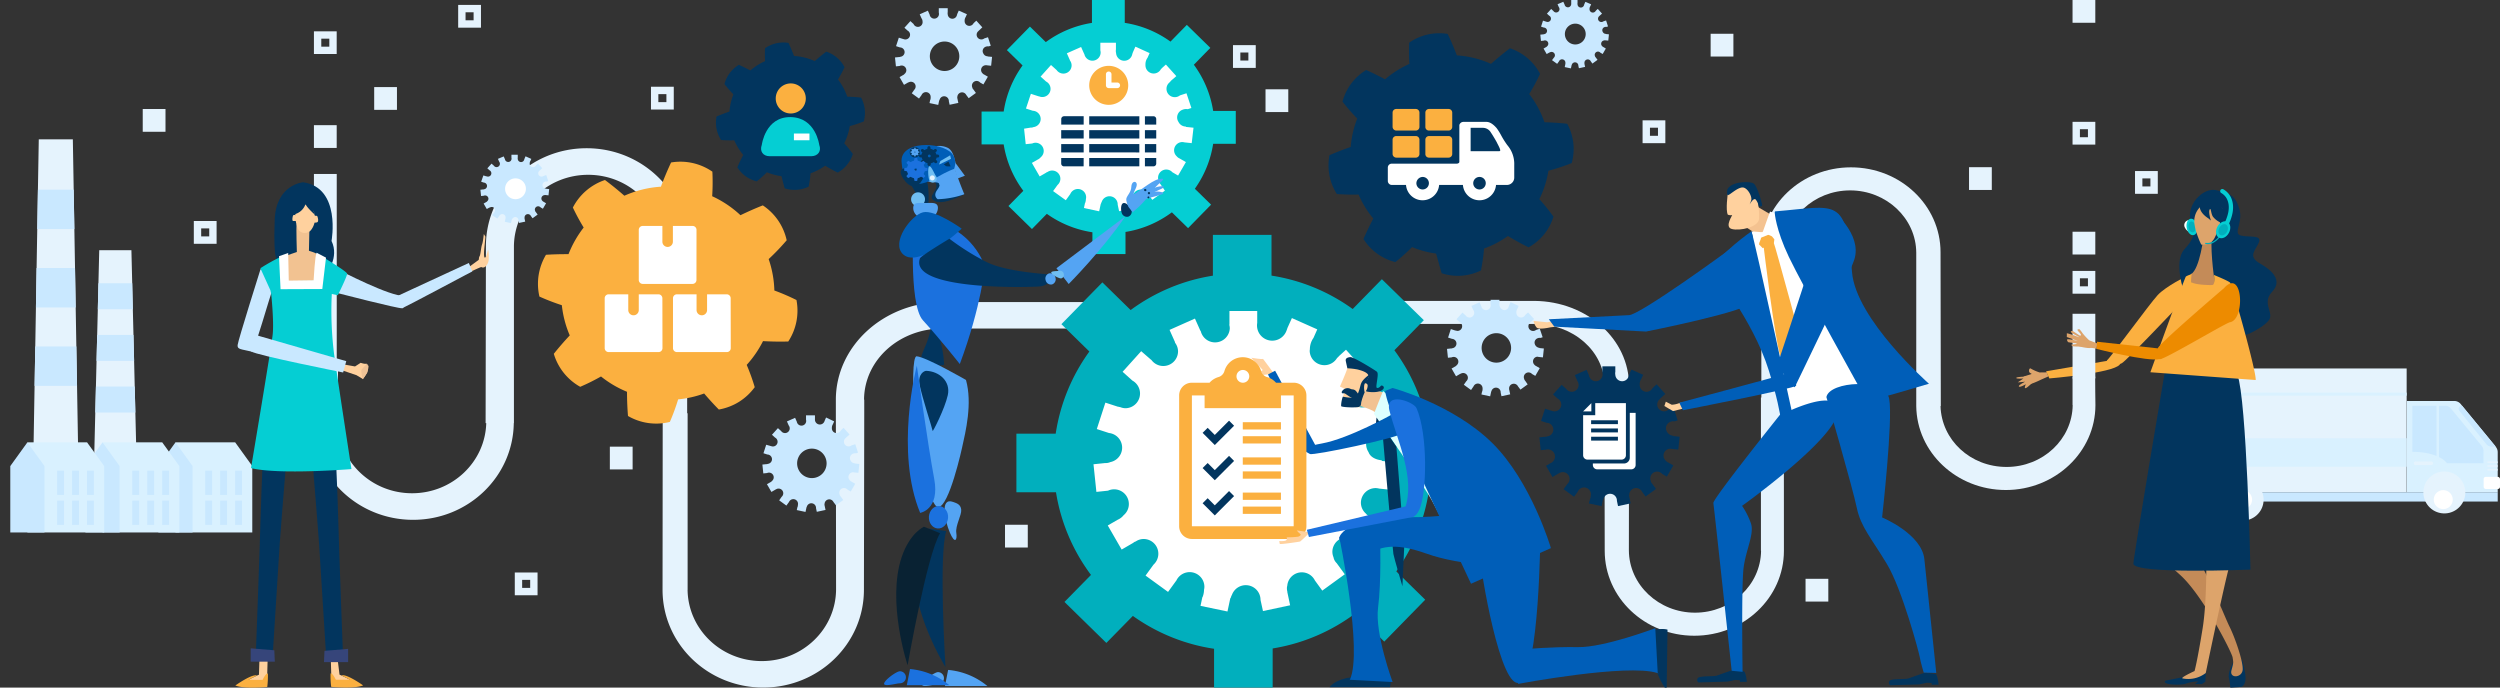 <svg xmlns="http://www.w3.org/2000/svg" viewBox="0 0 1018 280"><rect x="0" y="0" width="1018" height="280" fill="#333333" stroke="none"/><defs><style>.cls-1{fill:#dda46b;}.cls-1,.cls-16,.cls-17,.cls-18,.cls-19,.cls-20,.cls-21,.cls-22,.cls-23,.cls-25,.cls-26,.cls-27,.cls-30,.cls-31{fill-rule:evenodd;}.cls-2,.cls-31{fill:#fbb040;}.cls-3{fill:#e5f3fd;}.cls-4{fill:#d9f1ff;}.cls-22,.cls-5{fill:#c9e8ff;}.cls-26,.cls-6{fill:#fff;}.cls-7{fill:#01afbd;}.cls-18,.cls-8{fill:#02355e;}.cls-25,.cls-9{fill:#05ced3;}.cls-10{fill:#70bef2;}.cls-11{fill:#54a4f3;}.cls-12,.cls-20{fill:#005eb8;}.cls-13,.cls-21{fill:#1b71de;}.cls-14{fill:#092233;}.cls-15{fill:#128d9e;stroke:#e5f3fd;}.cls-16{fill:#f2c291;}.cls-17,.cls-29{fill:#ffd19e;}.cls-19{fill:#deffff;}.cls-23{fill:#efc295;}.cls-24{fill:#36457a;}.cls-27{fill:#c48b58;}.cls-28{fill:#ed8b00;}.cls-30{fill:#f4c290;}</style></defs><g id="design"><path class="cls-1" d="M830.53,151.66a17.47,17.47,0,0,1-3.5-1.53c-.73-.6-1.17,1.22-.44,1.68l.73.46L824,153.33s1.9,2.89,2.63,3,4.67-1.82,4.67-1.82l2.77-1.22-.58-1.67Z"/><path class="cls-1" d="M824.87,153.34s-3.81.06-3.85.55,2.91.24,2.91.24l-2.31,1.56s2.5-.17,2.94-.26-2.73,1.27-2.48,1.91,2.85-.88,2.85-.88-.86,1.67-.13,1.61,3.76-3.18,3.76-3.18Z"/><path class="cls-2" d="M890.71,112.25s-8.78,4.33-12.09,7.9-19.32,25.57-20.52,26.43,4.1,2.15,5.86,1.35,24.49-24.86,24.49-24.86Z"/><path class="cls-2" d="M858.11,146.92l-24.93,4.27,1.31,2.91s25.86-2.14,28.65-5.63S858.11,146.92,858.11,146.92Z"/><path class="cls-3" d="M450,123H383.58v0c-23.91.24-43.22,18-43.22,39.79,0,0,0,2,0,5.3h0l.09,71.86c-.07,16.16-13.58,29.24-30.24,29.24s-30-13-30.23-29H280V168.29h-.19c0-14.8.06-68.08.06-68.13,0-22-18.35-39.8-41-39.8s-41,17.82-41,39.8c0,.09,0,.18,0,.27l-.13,71.86H198c-.44,15.84-13.79,28.56-30.21,28.56-16.58,0-30-13-30.23-29h.07V147.11l-10.36-1.8s-.06,26.51-.06,26.56c0,22,18.35,39.8,41,39.8,22.48,0,40.73-17.6,41-39.38h.06l0-17.46,0-13.4h0l0-41c.06-16.17,13.57-29.25,30.23-29.25s30,13,30.23,29h-.07v71.86h.19c0,14.8-.06,68.09-.06,68.13,0,22,18.35,39.8,41,39.8s41-17.82,41-39.8a2.26,2.26,0,0,0,0-.26l.13-71.86h0v-5.17l-.08-.31c.2-16.07,14.37-28.8,32.06-28.8h.06v0H450Z"/><path class="cls-3" d="M853.15,153.34l-9.21.34v11.25H844c-.17,13.95-12.16,25.21-26.92,25.21s-26.51-11-26.9-24.8h.12l-.11-62.41c0-.08,0-.15,0-.23,0-19.09-16.34-34.56-36.49-34.56s-36.48,15.47-36.48,34.56c0,0,0,46.31,0,59.17h-.17v62.41h.06c-.16,13.94-12.15,25.2-26.91,25.2s-26.86-11.36-26.92-25.39l.08-62.41h0v-4.6c0-19-17.19-34.35-38.48-34.55v0H561.48v9.38h63.33v0h.06c15.74,0,28.36,11.05,28.53,25l-.07.27,0,4.49h0l.11,62.41v.23c0,19.08,16.33,34.56,36.48,34.56s36.49-15.48,36.49-34.56c0,0,0-46.32-.06-59.17h.17V102.74h-.06c.17-13.95,12.16-25.21,26.92-25.21s26.86,11.36,26.92,25.4l0,35.61h0l0,11.65,0,15.15h0c.21,18.92,16.46,34.19,36.48,34.19s36.48-15.47,36.48-34.56C853.21,164.93,853.15,153.34,853.15,153.34Z"/><rect class="cls-3" x="843.94" y="127.77" width="9.27" height="26.33"/><path class="cls-3" d="M850.21,113.32v3.27h-3.27v-3.27h3.27m3-3h-9.27v9.27h9.27v-9.27Z"/><rect class="cls-3" x="843.94" y="94.36" width="9.27" height="9.27"/><rect class="cls-3" x="696.57" y="13.75" width="9.27" height="9.27"/><rect class="cls-3" x="515.32" y="36.36" width="9.27" height="9.27"/><rect class="cls-3" x="409.24" y="213.68" width="9.27" height="9.27"/><rect class="cls-3" x="248.33" y="181.88" width="9.27" height="9.27"/><path class="cls-3" d="M850.21,52.61v3.27h-3.27V52.61h3.27m3-3h-9.27v9.27h9.27V49.61Z"/><rect class="cls-3" x="843.94" width="9.27" height="9.27"/><path class="cls-3" d="M875.65,72.65v3.27h-3.27V72.65h3.27m3-3h-9.27v9.27h9.27V69.65Z"/><rect class="cls-3" x="801.79" y="68.08" width="9.27" height="9.27"/><rect class="cls-3" x="735.22" y="235.69" width="9.27" height="9.27"/><rect class="cls-3" x="127.83" y="50.97" width="9.27" height="9.27"/><rect class="cls-3" x="127.83" y="70.84" width="9.29" height="89.9"/><path class="cls-3" d="M134.1,15.75V19h-3.27V15.75h3.27m3-3h-9.27V22h9.27V12.75Z"/><rect class="cls-3" x="152.37" y="35.46" width="9.27" height="9.27"/><path class="cls-3" d="M192.85,5V8.27h-3.28V5h3.28m3-3h-9.28v9.27h9.28V2Z"/><path class="cls-3" d="M215.89,236.12v3.27h-3.27v-3.27h3.27m3-3h-9.27v9.27h9.27v-9.27Z"/><path class="cls-3" d="M675.13,52V55.3h-3.27V52h3.27m3-3h-9.27V58.3h9.27V49Z"/><path class="cls-3" d="M271.36,38.33V41.6h-3.28V38.33h3.28m3-3h-9.28V44.6h9.28V35.33Z"/><path class="cls-3" d="M508.34,21.38v3.27h-3.27V21.38h3.27m3-3h-9.27v9.27h9.27V18.38Z"/><rect class="cls-3" x="58.12" y="44.39" width="9.27" height="9.27"/><path class="cls-3" d="M85.2,93v3.27H81.92V93H85.2m3-3H78.92v9.27H88.2V90Z"/><rect class="cls-3" x="887.26" y="150.04" width="92.73" height="50.39"/><path class="cls-4" d="M1017.07,184.09v16.35h-37V163.28h19.31a3.41,3.41,0,0,1,2.63,1.24l.57.7,13.68,16.64,0,.06A3.38,3.38,0,0,1,1017.07,184.09Z"/><rect class="cls-4" x="887.26" y="159.87" width="92.73" height="1.24"/><rect class="cls-4" x="887.26" y="178.45" width="92.73" height="11.6"/><rect class="cls-5" x="895.23" y="200.44" width="121.84" height="3.79"/><circle class="cls-3" cx="994.93" cy="203.46" r="8.52" transform="matrix(0.16, -0.99, 0.99, 0.16, 634.73, 1152.95)"/><circle class="cls-6" cx="994.93" cy="203.46" r="3.87" transform="translate(568.33 1125.03) rotate(-76.72)"/><circle class="cls-3" cx="913.19" cy="203.46" r="8.52" transform="translate(566.08 1072.26) rotate(-80.78)"/><circle class="cls-6" cx="913.19" cy="203.46" r="3.87"/><rect class="cls-6" x="1011.34" y="194.17" width="6.66" height="4.95" rx="0.85"/><rect class="cls-6" x="886.25" y="196.01" width="4.18" height="3.11" rx="0.53"/><path class="cls-5" d="M1010.58,181.61,998,166.33a3,3,0,0,0-2.32-1.1H982.31V184h.35c6.36,0,11.76,1.94,13.76,4.64h14.85v-5.07A3,3,0,0,0,1010.58,181.61Z"/><rect class="cls-3" x="982.86" y="187.9" width="7.9" height="1.47" rx="0.74"/><path class="cls-5" d="M1016.24,181.86h-1.63a2.78,2.78,0,0,1-2.17-1l-11-13.59a1.23,1.23,0,0,1,1-2h.15Z"/><rect class="cls-3" x="1012.89" y="187.9" width="4.18" height="0.59"/><rect class="cls-3" x="1012.89" y="189.46" width="4.18" height="0.59"/><rect class="cls-3" x="1012.89" y="191.03" width="4.18" height="0.59"/><rect class="cls-4" x="992.15" y="164.36" width="1.01" height="23.53"/><polygon class="cls-3" points="55.63 188.89 38.29 188.89 38.8 167.97 39.06 157.4 39.31 146.95 39.57 136.38 39.83 125.92 40.08 115.35 40.41 101.87 53.51 101.87 53.84 115.35 54.09 125.92 54.35 136.38 54.61 146.95 54.86 157.4 55.12 167.97 55.63 188.89"/><polygon class="cls-3" points="31.91 188.89 13.54 188.89 14.08 157.12 14.36 141.07 14.63 125.19 14.9 109.14 15.17 93.27 15.44 77.22 15.79 56.74 29.66 56.74 30.01 77.22 30.28 93.27 30.55 109.14 30.82 125.19 31.09 141.07 31.37 157.12 31.91 188.89"/><polygon class="cls-5" points="54.09 125.92 39.83 125.92 40.08 115.35 53.84 115.35 54.09 125.92"/><polygon class="cls-5" points="54.61 146.95 39.31 146.95 39.57 136.38 54.35 136.38 54.61 146.95"/><polygon class="cls-5" points="55.12 167.97 38.8 167.97 39.06 157.4 54.86 157.4 55.12 167.97"/><polygon class="cls-5" points="30.28 93.27 15.17 93.27 15.44 77.22 30.01 77.22 30.28 93.27"/><polygon class="cls-5" points="30.82 125.19 14.63 125.19 14.9 109.14 30.55 109.14 30.82 125.19"/><polygon class="cls-5" points="31.37 157.12 14.08 157.12 14.36 141.07 31.09 141.07 31.37 157.12"/><polygon class="cls-4" points="102.73 216.81 71.45 216.81 71.45 180.13 95.77 180.13 102.73 189.78 102.73 216.81"/><polygon class="cls-5" points="78.42 216.81 64.49 216.81 64.49 189.78 71.45 180.13 78.42 189.78 78.42 216.81"/><rect class="cls-5" x="83.56" y="191.65" width="2.81" height="9.88"/><rect class="cls-5" x="89.65" y="191.65" width="2.81" height="9.88"/><rect class="cls-5" x="95.74" y="191.65" width="2.81" height="9.88"/><rect class="cls-5" x="83.56" y="203.85" width="2.81" height="9.88"/><rect class="cls-5" x="89.65" y="203.85" width="2.81" height="9.88"/><rect class="cls-5" x="95.74" y="203.85" width="2.81" height="9.88"/><polygon class="cls-4" points="73.03 216.81 41.75 216.81 41.75 180.13 66.06 180.13 73.03 189.78 73.03 216.81"/><polygon class="cls-5" points="48.71 216.81 34.79 216.81 34.79 189.78 41.75 180.13 48.71 189.78 48.71 216.81"/><rect class="cls-5" x="53.86" y="191.65" width="2.81" height="9.88"/><rect class="cls-5" x="59.95" y="191.65" width="2.81" height="9.88"/><rect class="cls-5" x="66.04" y="191.65" width="2.81" height="9.88"/><rect class="cls-5" x="53.86" y="203.85" width="2.81" height="9.88"/><rect class="cls-5" x="59.95" y="203.85" width="2.81" height="9.88"/><rect class="cls-5" x="66.04" y="203.85" width="2.81" height="9.88"/><polygon class="cls-4" points="42.42 216.81 11.15 216.81 11.15 180.13 35.46 180.13 42.42 189.78 42.42 216.81"/><polygon class="cls-5" points="18.11 216.81 4.19 216.81 4.19 189.78 11.15 180.13 18.11 189.78 18.11 216.81"/><rect class="cls-5" x="23.26" y="191.65" width="2.81" height="9.88"/><rect class="cls-5" x="29.35" y="191.65" width="2.81" height="9.88"/><rect class="cls-5" x="35.43" y="191.65" width="2.81" height="9.88"/><rect class="cls-5" x="23.26" y="203.85" width="2.81" height="9.88"/><rect class="cls-5" x="29.35" y="203.85" width="2.81" height="9.88"/><rect class="cls-5" x="35.43" y="203.85" width="2.81" height="9.88"/><path class="cls-7" d="M581.79,176.12a76.43,76.43,0,0,0-14-33.5l12-12.24L562.7,113.69l-11.88,12.14a76.46,76.46,0,0,0-33.06-13.6V95.64H493.89v16.61a76.48,76.48,0,0,0-33.49,14l-11.51-11.27L432.2,132l11.39,11.14a76.35,76.35,0,0,0-13.71,33.45h-16v23.86H430a76.35,76.35,0,0,0,14.25,33.66l-10.8,11,17.06,16.69,10.79-11a76.44,76.44,0,0,0,33.07,13.38V280h23.86V264.05a76.53,76.53,0,0,0,33.67-14.3l11.77,11.51,16.68-17.06-11.78-11.53A76.58,76.58,0,0,0,581.83,200h16.41V176.12Z"/><path class="cls-6" d="M560.11,198.75a5.92,5.92,0,0,1,1.47.2l5.43.57,1.19-11.25-5.55-.58a2.26,2.26,0,0,0,0-.26c-2.3-.2-4.68-1.27-5.38-3.33a5.94,5.94,0,0,1,3.12-8.93,6.49,6.49,0,0,1,3.5-.34l2.65-.86L563,163.21l-4.75,1.54a5.95,5.95,0,0,1-7.41-9.3,5.07,5.07,0,0,1,.83-.84l-.09-.12,4.08-3.67-7.57-8.41-2.65,2.39c-.32.34-.64.68-1,1A6,6,0,0,1,533.31,143a4.77,4.77,0,0,1,.07-.76,8.11,8.11,0,0,1,1.29-4.39.86.86,0,0,1,.13-.14l1.59-3.59-10.33-4.6-1.8,4c-.13.42-.28.84-.44,1.24a6.19,6.19,0,0,1-11.88-3.25v-4.87H500.63v5.57h-.08a5.86,5.86,0,0,1,.22,1.51,6,6,0,0,1-11.85,1l-.11,0-2.23-5-10.34,4.61,2.27,5.08-.1.06a5.89,5.89,0,0,1,1.29,3.67,6,6,0,0,1-10.87,3.4l-.06,0L464.69,143l-7.57,8.4,4,3.58a6,6,0,0,1-2.74,11.25,5.76,5.76,0,0,1-2.2-.44,4.78,4.78,0,0,1-.85-.2.14.14,0,0,0,0,.06l-5.22-1.7-3.49,10.76,4.95,1.61a6,6,0,0,1,.54,11.85,4.49,4.49,0,0,1-2.06.38l-4.78.5,1.18,11.25,4.74-.5a5.88,5.88,0,0,1,2.48-.55,6,6,0,0,1,6,6,5.9,5.9,0,0,1-2.14,4.55,6.16,6.16,0,0,1-2.35,1.81l-4.1,2.36,5.66,9.81,4.64-2.69.27-.2a2.69,2.69,0,0,0,.27-.2,1.06,1.06,0,0,1,.19-.06,1.94,1.94,0,0,1,.36-.15,5.83,5.83,0,0,1,3.3-1,6,6,0,0,1,3.93,10.45,0,0,0,0,1,0,0l-3.23,4.45,9.16,6.65,3.27-4.5.05,0a6,6,0,0,1,11.48,2.32,5.66,5.66,0,0,1-.15,1.31,8.21,8.21,0,0,1-.51,2.75,1.25,1.25,0,0,1-.19.34l-.73,3.46L499.83,249l1.16-5.45h.13a5.6,5.6,0,0,1,.53-1.33,6,6,0,0,1,11.63,1.81c0,.08,0,.15,0,.23l1,4.56,11.06-2.35-1.15-5.43.05,0a5.78,5.78,0,0,1-.21-1.54,4,4,0,0,1,.15-1,5.94,5.94,0,0,1,11.25-2.13l3,4.13,9.16-6.65-3.27-4.51s0,0,0,0a6.48,6.48,0,0,1-.54-.62,4.21,4.21,0,0,1-.77-1.79,5.89,5.89,0,0,1-.47-2.26,6,6,0,0,1,10.4-4l4.14,2.39,5.66-9.8-4.58-2.64a5.1,5.1,0,0,1-2-1.52,5.89,5.89,0,0,1-2-4.38A6,6,0,0,1,560.11,198.75Z"/><path class="cls-5" d="M401.37,26.53a1.78,1.78,0,0,1,.47.06l1.75.19.38-3.62L402.19,23v-.08a1.89,1.89,0,0,1-1.73-1.07,1.89,1.89,0,0,1-.32-1.05A1.91,1.91,0,0,1,401.46,19a2.13,2.13,0,0,1,1.12-.11l.86-.27-1.13-3.46-1.52.49a1.88,1.88,0,0,1-1.18.41,1.92,1.92,0,0,1-1.92-1.92,1.88,1.88,0,0,1,.71-1.47,1.72,1.72,0,0,1,.27-.27l0,0L400,11.13l-2.44-2.71-.85.77-.31.32a1.91,1.91,0,0,1-3.6-.91,2,2,0,0,1,0-.25,2.66,2.66,0,0,1,.42-1.41.08.08,0,0,1,0,0l.51-1.15-3.32-1.48-.58,1.29c0,.14-.09.27-.14.4a1.9,1.9,0,0,1-3.78-.22,1.9,1.9,0,0,1,0-.82V3.35h-3.63V5.14h0a1.85,1.85,0,0,1,.07.48,1.91,1.91,0,0,1-3.8.33h0l-.72-1.61-3.32,1.48.73,1.64h0a2,2,0,0,1,.41,1.18A1.92,1.92,0,0,1,372,9.77h0L370.71,8.6l-2.43,2.7,1.27,1.15a1.92,1.92,0,0,1-.88,3.62,1.87,1.87,0,0,1-.71-.14,1.34,1.34,0,0,1-.27-.07v0L366,15.34l-1.13,3.45,1.59.52a1.91,1.91,0,0,1,.18,3.81,1.56,1.56,0,0,1-.67.12l-1.53.16.38,3.62,1.52-.16a1.8,1.8,0,0,1,.8-.18,1.92,1.92,0,0,1,1.92,1.92,1.89,1.89,0,0,1-.69,1.46,1.94,1.94,0,0,1-.76.58l-1.31.76,1.81,3.15,1.5-.86.09-.07.08-.06.06,0,.12,0a1.91,1.91,0,0,1,2.32,3h0l-1,1.43,2.94,2.14,1.05-1.44h0a1.92,1.92,0,0,1,3.69.75,2,2,0,0,1,0,.42,2.64,2.64,0,0,1-.17.88.29.29,0,0,1-.06.11l-.23,1.12,3.55.75.37-1.75h.05a1.49,1.49,0,0,1,.17-.43,1.89,1.89,0,0,1,1.81-1.34,1.92,1.92,0,0,1,1.92,1.92v.08l.31,1.46,3.55-.75-.37-1.75h0a2.07,2.07,0,0,1-.07-.49,1.07,1.07,0,0,1,.05-.32,1.91,1.91,0,0,1,3.61-.69l1,1.33,2.94-2.14-1.05-1.45h0l-.18-.2a1.38,1.38,0,0,1-.24-.58,1.8,1.8,0,0,1-.15-.73,1.91,1.91,0,0,1,3.34-1.28l1.33.77,1.82-3.15-1.47-.85a1.59,1.59,0,0,1-.66-.48,1.91,1.91,0,0,1,1.29-3.33Zm-16.74,2.38a6,6,0,1,1,6-6A6,6,0,0,1,384.63,28.91Z"/><path class="cls-5" d="M347.33,192.3a1.84,1.84,0,0,1,.47.06l1.74.18.38-3.61-1.78-.19v-.08a1.92,1.92,0,0,1-1.73-1.07,1.89,1.89,0,0,1-.32-1.05,1.91,1.91,0,0,1,1.32-1.82,2.07,2.07,0,0,1,1.13-.11l.85-.28-1.12-3.45-1.53.49a1.91,1.91,0,0,1-3.09-1.51,1.9,1.9,0,0,1,.71-1.48,1.38,1.38,0,0,1,.27-.27l0,0,1.31-1.18-2.43-2.7-.86.77c-.1.11-.2.22-.31.32a1.91,1.91,0,0,1-3.6-.91,2,2,0,0,1,0-.25,2.63,2.63,0,0,1,.42-1.41l0,0,.51-1.16L336.38,170l-.57,1.3c-.05.14-.09.27-.15.4a2,2,0,0,1-3.81-1v-1.57h-3.64v1.79h0a2,2,0,0,1,.07.49,1.92,1.92,0,0,1-3.81.33h0l-.71-1.61-3.32,1.48.72,1.63,0,0a1.89,1.89,0,0,1,.42,1.18,1.92,1.92,0,0,1-3.5,1.1h0l-1.31-1.18-2.43,2.7,1.27,1.15a1.92,1.92,0,0,1-.88,3.62,1.88,1.88,0,0,1-.71-.15,1.31,1.31,0,0,1-.27-.06v0L312,181.1l-1.12,3.46,1.59.52a1.91,1.91,0,0,1,.17,3.81,1.54,1.54,0,0,1-.66.12l-1.54.16.38,3.61,1.53-.16a1.9,1.9,0,0,1,.79-.17,1.92,1.92,0,0,1,1.92,1.92,1.89,1.89,0,0,1-.69,1.46,2,2,0,0,1-.75.58l-1.32.76,1.82,3.15,1.49-.86.09-.07.08-.06.06,0,.12-.05a1.85,1.85,0,0,1,1.06-.33,1.91,1.91,0,0,1,1.26,3.36h0l-1,1.43,2.94,2.14,1.05-1.45h0a1.92,1.92,0,0,1,3.69.75,2,2,0,0,1-.05.42,2.68,2.68,0,0,1-.16.88.3.3,0,0,1-.07.11l-.23,1.11,3.55.76.38-1.75h0a1.94,1.94,0,0,1,.17-.42,1.91,1.91,0,0,1,3.74.58s0,0,0,.07l.31,1.47,3.56-.76-.37-1.74h0a2.07,2.07,0,0,1-.07-.49,2.69,2.69,0,0,1,.05-.32,1.91,1.91,0,0,1,3.62-.69l1,1.33,3-2.14-1.06-1.45h0a1.12,1.12,0,0,1-.17-.2,1.21,1.21,0,0,1-.25-.57,2,2,0,0,1-.15-.73,1.92,1.92,0,0,1,1.92-1.92,1.9,1.9,0,0,1,1.42.64l1.33.77,1.82-3.15-1.47-.85a1.66,1.66,0,0,1-.66-.49,1.9,1.9,0,0,1-.63-1.4A1.92,1.92,0,0,1,347.33,192.3Zm-16.74,2.38a6,6,0,1,1,6-6A6,6,0,0,1,330.59,194.68Z"/><path class="cls-5" d="M221.78,79.42a1.26,1.26,0,0,1,.33,0l1.24.13.27-2.56-1.27-.13v-.06a1.44,1.44,0,0,1-.51-2.79,1.44,1.44,0,0,1,.8-.08l.6-.2-.8-2.45-1.08.35a1.33,1.33,0,0,1-.83.29,1.35,1.35,0,0,1-.86-2.4,1.14,1.14,0,0,1,.19-.19l0,0,.93-.84-1.72-1.91-.61.54a2.39,2.39,0,0,1-.22.23,1.35,1.35,0,0,1-1.18.71,1.36,1.36,0,0,1-1.37-1.36,1,1,0,0,1,0-.17,1.77,1.77,0,0,1,.3-1l0,0,.37-.82L214,63.65l-.4.92c0,.1-.07.19-.11.28A1.34,1.34,0,0,1,212.19,66a1.36,1.36,0,0,1-1.36-1.28,1.42,1.42,0,0,1,0-.58V63h-2.57v1.26h0a1.27,1.27,0,0,1,.05.34,1.36,1.36,0,0,1-2.7.23h0l-.5-1.14-2.36,1,.52,1.16h0a1.36,1.36,0,0,1-1.07,2.2,1.33,1.33,0,0,1-1.11-.59h0l-.93-.83-1.72,1.91.9.81a1.36,1.36,0,0,1-.62,2.57,1.18,1.18,0,0,1-.5-.11l-.2,0h0l-1.19-.38L195.93,74l1.12.36a1.36,1.36,0,0,1,.12,2.7.92.92,0,0,1-.46.08l-1.09.12.27,2.56,1.08-.11a1.32,1.32,0,0,1,.56-.13,1.36,1.36,0,0,1,1.36,1.36,1.35,1.35,0,0,1-.49,1,1.38,1.38,0,0,1-.53.41l-.94.54,1.29,2.23,1.06-.61.06,0,.06,0,0,0,.09,0a1.28,1.28,0,0,1,.75-.23,1.36,1.36,0,0,1,1.36,1.36,1.33,1.33,0,0,1-.47,1h0l-.74,1L202.52,89l.75-1h0a1.36,1.36,0,0,1,2.58.82,1.76,1.76,0,0,1-.12.63.3.3,0,0,1,0,.08l-.17.78,2.52.54.27-1.24h0a1.79,1.79,0,0,1,1.4-1.25,1.36,1.36,0,0,1,1.37,1.36s0,0,0,.06l.22,1,2.52-.53-.26-1.24h0a1.48,1.48,0,0,1,0-.35,1.43,1.43,0,0,1,0-.23,1.36,1.36,0,0,1,1.35-1.24,1.37,1.37,0,0,1,1.22.75l.68.94,2.08-1.51-.74-1h0l-.12-.14a1,1,0,0,1-.17-.41,1.27,1.27,0,0,1-.11-.52A1.36,1.36,0,0,1,219.13,84a1.38,1.38,0,0,1,1,.45l.94.55,1.29-2.23-1-.6a1.26,1.26,0,0,1-.47-.35,1.36,1.36,0,0,1,.92-2.36Z"/><path class="cls-6" d="M209.92,72.63a4.24,4.24,0,1,1-4.25,4.24A4.24,4.24,0,0,1,209.92,72.63Z"/><path class="cls-5" d="M653.32,16.42a1.14,1.14,0,0,1,.33,0l1.24.12.27-2.56-1.26-.13v-.06a1.35,1.35,0,0,1-1.23-.76,1.34,1.34,0,0,1,.71-2,1.55,1.55,0,0,1,.8-.08l.6-.19L654,8.33l-1.09.35a1.33,1.33,0,0,1-.83.29,1.36,1.36,0,0,1-1.36-1.36,1.34,1.34,0,0,1,.51-1.05,1.14,1.14,0,0,1,.19-.19l0,0,.93-.83-1.73-1.92-.6.55-.22.22a1.35,1.35,0,0,1-2.55-.64c0-.06,0-.12,0-.18a1.88,1.88,0,0,1,.3-1l0,0,.36-.82-2.35-1-.41.92-.1.28a1.35,1.35,0,0,1-2.68-.16,1.42,1.42,0,0,1,0-.58V0h-2.57V1.27h0a1.27,1.27,0,0,1,0,.34,1.36,1.36,0,0,1-2.7.24s0,0,0,0L636.58.72l-2.35,1,.51,1.16h0a1.36,1.36,0,0,1-1.07,2.2,1.33,1.33,0,0,1-1.11-.59l0,0-.92-.84-1.73,1.91.9.82a1.33,1.33,0,0,1,.74,1.2,1.35,1.35,0,0,1-1.86,1.26.59.59,0,0,1-.19-.05v0l-1.19-.39-.79,2.45,1.12.37a1.35,1.35,0,0,1,.13,2.69,1.12,1.12,0,0,1-.47.09l-1.09.11.27,2.56,1.08-.11a1.31,1.31,0,0,1,.56-.12,1.36,1.36,0,0,1,.88,2.39,1.41,1.41,0,0,1-.54.41l-.93.54,1.28,2.23,1.06-.61.06,0,.06-.05h0a.2.2,0,0,1,.08,0,1.36,1.36,0,0,1,1.65,2.15h0l-.74,1L634.07,26l.74-1h0a1.36,1.36,0,0,1,2.62.53,1,1,0,0,1,0,.3,1.66,1.66,0,0,1-.11.62.22.22,0,0,1,0,.08l-.16.79,2.52.53.26-1.23h0a1.66,1.66,0,0,1,.12-.31,1.36,1.36,0,0,1,2.65.42.43.43,0,0,0,0,.05l.22,1,2.52-.54-.26-1.23h0a1.34,1.34,0,0,1,0-.35.93.93,0,0,1,0-.23,1.35,1.35,0,0,1,2.56-.48l.68.94,2.09-1.52-.75-1h0a.53.53,0,0,1-.12-.14.88.88,0,0,1-.18-.41,1.26,1.26,0,0,1-.11-.51A1.36,1.36,0,0,1,650.67,21a1.35,1.35,0,0,1,1,.45l.94.54,1.29-2.23-1-.6a1.21,1.21,0,0,1-.47-.34,1.36,1.36,0,0,1,.92-2.36Zm-11.86,1.69a4.24,4.24,0,1,1,4.24-4.24A4.24,4.24,0,0,1,641.46,18.11Z"/><path class="cls-8" d="M319.54,76.69a13,13,0,0,0,9.75-.7,49.79,49.79,0,0,0,.77-5.42A24.14,24.14,0,0,0,336,67.48c1.69,1,3.39,2,5.12,2.8a13,13,0,0,0,6.15-7.59,48.74,48.74,0,0,0-3.49-4.34,24.65,24.65,0,0,0,2.25-7,52.34,52.34,0,0,0,5.71-1.9,13,13,0,0,0-1.11-9.71c-1.86-.2-3.74-.32-5.63-.38a24.64,24.64,0,0,0-3.77-7,51.14,51.14,0,0,0,2.68-5,13.22,13.22,0,0,0-3.05-3.85,13,13,0,0,0-4.39-2.48c-1.61,1.2-3.17,2.49-4.69,3.85a24.54,24.54,0,0,0-8.45-2.1c-.7-1.81-1.45-3.58-2.27-5.31a13,13,0,0,0-9.53,2.17,48.52,48.52,0,0,0,0,5.25,24.72,24.72,0,0,0-6,3.8c-1.54-.82-3.1-1.6-4.68-2.3a13.4,13.4,0,0,0-3.73,3.39A13.23,13.23,0,0,0,295,34.23a50.75,50.75,0,0,0,3.64,4.19,24.59,24.59,0,0,0-1.61,7c-1.78.62-3.54,1.29-5.24,2a12.9,12.9,0,0,0,1.84,9.59,47.61,47.61,0,0,0,5.36.13,24.55,24.55,0,0,0,3.66,5.94c-.87,1.67-1.68,3.35-2.41,5.05a12.93,12.93,0,0,0,7.92,5.73,49.27,49.27,0,0,0,4.12-3.71,24.43,24.43,0,0,0,5.95,1.6C318.64,73.47,319.06,75.1,319.54,76.69Z"/><path class="cls-9" d="M333.6,59s-1.39-11.19-11.69-11.32S310.2,59,310.2,59c-.95,2.54.47,4.61,3.2,4.61h17C333.12,63.56,334.57,61.49,333.6,59Z"/><path class="cls-2" d="M322,46.21a6.12,6.12,0,1,0-6.12-6.12A6.11,6.11,0,0,0,322,46.21Z"/><rect class="cls-6" x="323.28" y="54.37" width="6.33" height="2.74"/><path class="cls-9" d="M494,45.16a43,43,0,0,0-7.86-18.8l6.71-6.87-9.57-9.36-6.66,6.81A42.85,42.85,0,0,0,458,9.31V0H444.64V9.32a43,43,0,0,0-18.79,7.83l-6.46-6.32L410,20.4l6.39,6.25a42.94,42.94,0,0,0-7.69,18.77h-9V58.81h9a42.88,42.88,0,0,0,8,18.89l-6.06,6.19,9.57,9.37,6.06-6.19a43,43,0,0,0,18.56,7.51v8.87H458.3v-9a43,43,0,0,0,18.89-8l6.6,6.45,9.36-9.57-6.61-6.47A42.83,42.83,0,0,0,494,58.55h9.21V45.16Z"/><path class="cls-6" d="M481.44,57.85a3.26,3.26,0,0,1,.83.12l3,.32L486,52l-3.11-.32a.76.76,0,0,0,0-.15,3.34,3.34,0,0,1-3-1.87,3.28,3.28,0,0,1-.56-1.84,3.35,3.35,0,0,1,2.31-3.17,3.65,3.65,0,0,1,2-.19l1.49-.48-2-6-2.66.86a3.28,3.28,0,0,1-2.05.72A3.35,3.35,0,0,1,475,36.14a3.31,3.31,0,0,1,1.24-2.58,2.61,2.61,0,0,1,.47-.47l-.05-.07L479,31l-4.25-4.72-1.49,1.34c-.18.19-.36.38-.55.56a3.34,3.34,0,0,1-6.28-1.6,3.28,3.28,0,0,1,0-.43,4.51,4.51,0,0,1,.73-2.46.23.23,0,0,1,.07-.07l.89-2L462.33,19l-1,2.26c-.08.24-.16.47-.25.7a3.33,3.33,0,0,1-6.61-.38,3.5,3.5,0,0,1-.06-1.44V17.39h-6.35v3.12h0a3.49,3.49,0,0,1,.12.85,3.35,3.35,0,0,1-6.65.58l-.06,0-1.25-2.81-5.8,2.58,1.27,2.85-.06,0a3.31,3.31,0,0,1,.73,2.06,3.35,3.35,0,0,1-6.1,1.91l0,0-2.29-2.06-4.24,4.72,2.22,2a3.34,3.34,0,0,1-1.54,6.32,3.14,3.14,0,0,1-1.23-.25,2.4,2.4,0,0,1-.48-.11s0,0,0,0l-2.93-.95-2,6,2.78.9a3.34,3.34,0,0,1,.3,6.65,2.44,2.44,0,0,1-1.16.21L417,52.4l.67,6.31,2.66-.28a3.22,3.22,0,0,1,1.39-.31A3.35,3.35,0,0,1,425,61.47a3.31,3.31,0,0,1-1.2,2.55,3.57,3.57,0,0,1-1.32,1l-2.3,1.32,3.17,5.5,2.61-1.5.15-.12.15-.11.11,0a1.21,1.21,0,0,1,.2-.09,3.34,3.34,0,0,1,4.06,5.29h0l-1.81,2.5L434,81.54,435.82,79h0a3.36,3.36,0,0,1,6.45,1.3,3.06,3.06,0,0,1-.09.74,4.81,4.81,0,0,1-.28,1.54.86.86,0,0,1-.11.19l-.41,1.94,6.2,1.33.66-3.06h.07a3.09,3.09,0,0,1,.3-.75,3.34,3.34,0,0,1,6.52,1s0,.09,0,.14L455.7,86l6.2-1.32-.65-3h0a2.9,2.9,0,0,1-.12-.87,2,2,0,0,1,.08-.56,3.33,3.33,0,0,1,6.31-1.2l1.69,2.32,5.14-3.73L472.55,75a0,0,0,0,1,0,0c-.1-.11-.21-.23-.3-.35a2.47,2.47,0,0,1-.43-1,3.34,3.34,0,0,1,5.57-3.51l2.33,1.35L482.9,66l-2.57-1.48a3,3,0,0,1-1.15-.86,3.32,3.32,0,0,1-1.09-2.45A3.36,3.36,0,0,1,481.44,57.85Z"/><g id="Schedule"><path class="cls-2" d="M451.47,26.81a7.94,7.94,0,1,0,7.94,7.94A7.95,7.95,0,0,0,451.47,26.81Zm3.38,9.07h-3.38a1.13,1.13,0,0,1-1.13-1.13v-4.5a1.13,1.13,0,0,1,2.26,0v3.36h2.25a1.14,1.14,0,1,1,0,2.27Z"/><path class="cls-8" d="M443.53,47.33h20.41v3.4H443.53Z"/><path class="cls-8" d="M443.53,58.67h20.41v3.4H443.53Z"/><path class="cls-8" d="M466.21,53h4.61v3.4h-4.61Z"/><path class="cls-8" d="M432.12,53h9.15v3.4h-9.15Z"/><path class="cls-8" d="M443.53,64.34h20.41v3.4H443.53Z"/><path class="cls-8" d="M443.53,53h20.41v3.4H443.53Z"/><path class="cls-8" d="M441.27,64.34h-9.15V66.6a1.14,1.14,0,0,0,1.13,1.14h8Z"/><path class="cls-8" d="M466.21,64.34v3.4h3.48a1.14,1.14,0,0,0,1.13-1.14V64.34Z"/><path class="cls-8" d="M441.27,50.73v-3.4h-8a1.14,1.14,0,0,0-1.13,1.13v2.27Z"/><path class="cls-8" d="M466.21,58.67h4.61v3.4h-4.61Z"/><path class="cls-8" d="M432.12,58.67h9.15v3.4h-9.15Z"/><path class="cls-8" d="M466.21,50.73h4.61V48.46a1.14,1.14,0,0,0-1.13-1.13h-3.48Z"/></g><path class="cls-8" d="M373.56,79.89c1.13,2.66-6.09,6.92,3.75,5.16,1.23-.22,1.09-9.83-.23-12.39-2.1-4-5.49-.14-6.61.34S372.44,77.23,373.56,79.89Z"/><path class="cls-10" d="M371,81.16a2.83,2.83,0,1,0,2.83-2.84A2.84,2.84,0,0,0,371,81.16Z"/><path class="cls-11" d="M371.87,84.73c0,2.52,2.51,4.49,5.19,4.49a4.71,4.71,0,0,0,4.86-4.55c0-2.52-2.68-2-5.37-2S371.87,82.22,371.87,84.73Z"/><path class="cls-11" d="M375.49,278.76c0,1.35,5.05-.16,6.44-.17a2.45,2.45,0,1,0,0-4.9C380.53,273.69,375.49,277.4,375.49,278.76Z"/><path class="cls-8" d="M379.61,128.63s4.53,10.46,4.83,19.9c0,0-3,1.1-8.05-1.07C372.34,145.73,379.18,141.15,379.61,128.63Z"/><path class="cls-8" d="M392.54,79.09s-8.1,4.63-11.88,2.78,2.33-4.55.22-7.44-1.11-4-1.11-4Z"/><path class="cls-11" d="M388.46,66.57c0,.23.06,2.43,4.1,12.26,0,0,.57.19-.66.53a35.56,35.56,0,0,1-10.07,1.76s-2.08-1.28-.16-3.85.56-3.16-1.6-3S375,72.15,375,72.15l3.76-3.47Z"/><path class="cls-11" d="M388.69,64.88s-.56-3.44-2.6-4.6a7.87,7.87,0,0,0-4.51-.81s-3.27,2,.29,12.81l.66,3S391,71,388.69,64.88Z"/><polygon class="cls-11" points="389 66.26 392.9 71.56 389.86 72.69 388.69 68.71 389 66.26"/><path class="cls-8" d="M385.31,216.25l-7-1s-5,3.73-5.94,14.1C370.63,248.59,385,271.64,385,271.64S382.16,226.23,385.31,216.25Z"/><path class="cls-11" d="M386.08,272.79a29.15,29.15,0,0,1,16,6.57l-17.3,0Z"/><path class="cls-11" d="M393.35,154.72s-16-9.25-20.07-9.64c-3.37-.33-.72,48,7.33,60.3,3.95,6.05,9.48-15.65,11.1-22.89C393.26,175.59,396,164.27,393.35,154.72Z"/><path class="cls-11" d="M388.14,204.4c1.33.49,3.07.93,3.27,3.16s-2.45,6.49-2,9.45-.61,4.64-2.65-.18S382.63,202.36,388.14,204.4Z"/><path class="cls-8" d="M377.14,151c-.73,0-3.52,1.23-2.64,5.81s5.28,18.15,5.28,18.68,4.94-9,6.17-14.62S382.43,151.19,377.14,151Z"/><path class="cls-12" d="M388.5,68.8s1.54-3.68-1-6.41c-4.53-4.79-21-5.11-20.38,3.53.33,4.87,2.15,13.19,13.89,6.53C386.41,69.36,388.5,68.8,388.5,68.8Z"/><path class="cls-13" d="M372.16,89.05s20.68-1,28.89,19.2c0,0-1.24,15.94-10.22,40,0,0-7.77-9.92-15-17.8C369.74,123.77,372.16,89.05,372.16,89.05Z"/><path class="cls-12" d="M391.6,93.11s-10.8-7.81-15.72-6.67-13.4,12.6-8,17.24C374.43,109.38,391.6,93.11,391.6,93.11Z"/><path class="cls-13" d="M378.25,210.36c-.17,2.53,1.44,4.69,3.59,4.83s4-1.78,4.21-4.3-1.44-4.68-3.59-4.83S378.42,207.84,378.25,210.36Z"/><path class="cls-8" d="M374.59,105.21c.34-1,12-8,12-8a100.75,100.75,0,0,0,15,9.42c8.51,4.3,25.77,5,26.79,5.23s-.91,4.42-5,4.78S370.05,118.41,374.59,105.21Z"/><path class="cls-11" d="M430.17,109.23l5,6.42s14.15-14.28,23-27.49Z"/><path class="cls-11" d="M428.35,115.83a2.2,2.2,0,0,0,1.44-2.75,2.24,2.24,0,0,0-2.58-1.76,2.18,2.18,0,0,0-1.43,2.74A2.22,2.22,0,0,0,428.35,115.83Z"/><path class="cls-10" d="M432.17,113.36a1.5,1.5,0,0,0,1-1.88,1.53,1.53,0,0,0-1.77-1.21c-.76.18-3.54,0-3.32.81S431.41,113.55,432.17,113.36Z"/><path class="cls-8" d="M459.48,88.21a2.18,2.18,0,0,0,1.2-2.85c-.41-1.22-2.18-3-3.26-2.65s-1.07,2.74-.65,4A2.22,2.22,0,0,0,459.48,88.21Z"/><path class="cls-11" d="M459.55,84.31s-1.2-2.31-.88-3.54,1.93-2.5,2-4.68,1.75-2.6,2.17-1.34-1.45,3.57-1.16,4.19,7.14-5.47,10.18-6c4.27-.83-.18,1.52-2,4.08-5.3,7.34-8.33,8.83-8.4,9.27S460.22,85.26,459.55,84.31Z"/><path class="cls-11" d="M467.47,79.61c2-1.41,6.27-2.78,6.48-3.44s-3.06-.38-5.28,1S467.47,79.61,467.47,79.61Z"/><path class="cls-11" d="M466.58,81.12c1.27-.73,7.33-1.77,7.13-2.44s-3.95-1.26-6,.26S466.58,81.12,466.58,81.12Z"/><path class="cls-8" d="M468,80.51a.39.39,0,1,0-.49.24A.38.38,0,0,0,468,80.51Z"/><path class="cls-8" d="M468.28,78.8a.46.46,0,1,0-.57.28A.44.44,0,0,0,468.28,78.8Z"/><path class="cls-8" d="M466.81,77.57a.51.51,0,0,0-.33-.61.48.48,0,0,0-.61.3.5.5,0,0,0,.94.31Z"/><path class="cls-8" d="M374.23,63.51a.63.63,0,0,0,.2.46h0l.07.06,0,0,0,0a.64.64,0,0,0,.28.06.49.49,0,0,0,.21,0h.05l.26,0s0,.07.06.17a2.87,2.87,0,0,0,.22.55,1.45,1.45,0,0,0,.1.18l-.16.19h0a.63.63,0,0,0,.19,1.23.64.64,0,0,0,.53-.31h0l.29-.15a3.57,3.57,0,0,0,1.13.49l.06.27h0a.59.59,0,0,0-.05.23.62.62,0,0,0,.5.6h.14A.61.61,0,0,0,379,67a.59.59,0,0,0,0-.23h0l.06-.28a3.35,3.35,0,0,0,1.13-.49l.29.15,0,0a.6.6,0,0,0,.53.3.62.62,0,0,0,.19-1.22h0l-.16-.18a1.65,1.65,0,0,0,.1-.19,2.63,2.63,0,0,0,.22-.55l.06-.16.26,0h0a.85.85,0,0,0,.22,0,.68.68,0,0,0,.28-.07l0,0,0,0a.18.18,0,0,0,.07-.05h0a.64.64,0,0,0,.19-.46.6.6,0,0,0-.2-.46h0a.59.59,0,0,0-.42-.17.78.78,0,0,0-.22,0h-.05l-.26,0-.05-.16a3.32,3.32,0,0,0-.22-.55l-.1-.19.15-.18h0a.62.62,0,1,0-.72-.92l0,0-.3.15a3.26,3.26,0,0,0-1.12-.49l-.06-.28h0a.52.52,0,0,0,0-.21.62.62,0,0,0-.4-.58.78.78,0,0,0-.22,0,.61.61,0,0,0-.61.61.54.54,0,0,0,0,.22v0l-.06.27a3.26,3.26,0,0,0-1.12.49l-.3-.15h0a.62.62,0,0,0-.54-.31.63.63,0,0,0-.18,1.23h0l.15.19-.1.18a3.71,3.71,0,0,0-.22.55l-.05.16-.26.06h-.05a.54.54,0,0,0-.22,0,.63.63,0,0,0-.42.17h0A.62.62,0,0,0,374.23,63.51Zm3.62,0a.56.56,0,1,1,.56.56A.56.56,0,0,1,377.85,63.5Z"/><path class="cls-8" d="M386.21,65.76l-2,1.23s.69.2.8.54,2.09.23,2.09.23Z"/><polygon class="cls-10" points="387.25 64.67 382.37 67.01 382.92 65.56 386.92 63.23 387.25 64.67"/><path class="cls-14" d="M382.79,217.11l-6.56-2.63s-5.73,2.47-9.06,12.34c-6.17,18.33,2.41,44.08,2.41,44.08S377.41,226.08,382.79,217.11Z"/><path class="cls-13" d="M360,278.4c0,1.36,5.05-.16,6.44-.16a2.45,2.45,0,1,0,0-4.9C365,273.34,360,277.05,360,278.4Z"/><path class="cls-13" d="M370.55,272.43a29.12,29.12,0,0,1,16,6.58l-17.3,0Z"/><path class="cls-13" d="M373.34,148.91c-.33,1-8.93,35.11,1.35,59.94,0,0,8.05-1.33,5.73-13.8C377.72,180.57,373.34,148.91,373.34,148.91Z"/><path class="cls-8" d="M372.21,68.68s4.64,1.45,3.82,3.62-4.1,6.53-8.19.49S372.21,68.68,372.21,68.68Z"/><path class="cls-10" d="M378.55,73.65a1.61,1.61,0,1,0,2.55-2c-.55-.71-2-4.41-2.73-3.87S378,73,378.55,73.65Z"/><path class="cls-8" d="M370.44,62a2.1,2.1,0,1,0,2.1-2.1A2.1,2.1,0,0,0,370.44,62Z"/><path class="cls-11" d="M370.73,61.74v.42h0l.27.06.17,0h0a2.2,2.2,0,0,0,.18.42l-.28.34.27.32.42-.21a1.52,1.52,0,0,0,.52.23l.07.29,0,.14h.42l0-.16.06-.28a1.46,1.46,0,0,0,.53-.22l.41.21.27-.32-.27-.34a2.61,2.61,0,0,0,.17-.42h0l.31-.07.14,0v-.42h0l-.11,0-.33-.08h0a3.27,3.27,0,0,0-.17-.42l.27-.33-.27-.32-.42.21a1.52,1.52,0,0,0-.52-.23l-.06-.28,0-.16h-.42l0,.14-.07.3a1.46,1.46,0,0,0-.53.22l-.41-.21-.27.32.27.34a3.27,3.27,0,0,0-.17.42h0l-.15,0Zm1.64.19a.18.18,0,0,1,.19-.19.19.19,0,0,1,.19.19.2.2,0,0,1-.19.19A.19.19,0,0,1,372.37,61.93Z"/><path class="cls-15" d="M379.11,72.44a.52.52,0,1,0,.52-.52A.52.52,0,0,0,379.11,72.44Z"/><path class="cls-13" d="M368.2,68.46v1.07h0v0l.68.13.44.1h0a6.27,6.27,0,0,0,.45,1.08l-.7.86.7.82,1.05-.54a4,4,0,0,0,1.35.58l.16.76.06.35h1.08l.07-.4.15-.72a4.1,4.1,0,0,0,1.35-.59l1.06.54.7-.81-.71-.87a6.09,6.09,0,0,0,.45-1.06h0l.78-.18.36-.07V68.47h0l-.28-.06-.84-.18h0a6.27,6.27,0,0,0-.45-1.07l.7-.86-.7-.82-1.05.54a4.1,4.1,0,0,0-1.35-.59l-.15-.71-.07-.4h-1.08l-.06.35-.16.76a3.89,3.89,0,0,0-1.35.59l-1.06-.55-.7.82.71.86a6.27,6.27,0,0,0-.45,1.08h0l-.39.09Zm4.19.48a.49.49,0,0,1,1,0,.49.49,0,1,1-1,0Z"/><path class="cls-8" d="M680.19,182.72a2.61,2.61,0,0,1,.69.09l2.52.26.55-5.23-2.58-.27v-.12a3.25,3.25,0,0,1-3-3.08,2.78,2.78,0,0,1,1.92-2.63,3.1,3.1,0,0,1,1.63-.16l1.23-.4-1.63-5-2.21.71a2.72,2.72,0,0,1-1.69.6,2.79,2.79,0,0,1-2.79-2.79,2.74,2.74,0,0,1,1-2.13,2,2,0,0,1,.38-.39.21.21,0,0,0,0-.06l1.9-1.71-3.52-3.91-1.24,1.11c-.15.16-.29.32-.45.47a2.77,2.77,0,0,1-5.21-1.33,2,2,0,0,1,0-.35,3.78,3.78,0,0,1,.6-2.05l.06-.06.75-1.67-4.81-2.14-.84,1.88a5.54,5.54,0,0,1-.21.57,2.75,2.75,0,0,1-2.71,2.31,2.78,2.78,0,0,1-2.77-2.62,2.85,2.85,0,0,1,0-1.2v-2.26h-5.27v2.59h0a2.75,2.75,0,0,1,.1.7,2.78,2.78,0,0,1-5.52.48l0,0-1-2.33-4.82,2.14,1.06,2.37-.05,0a2.77,2.77,0,1,1-4.45,3.3l0,0-1.9-1.71-3.52,3.91,1.84,1.66a2.77,2.77,0,0,1-1.28,5.24,2.7,2.7,0,0,1-1-.21,1.59,1.59,0,0,1-.39-.09l0,0-2.42-.79-1.63,5,2.3.74a2.77,2.77,0,0,1,.26,5.52,2.17,2.17,0,0,1-1,.17l-2.23.24.55,5.23,2.21-.23a2.9,2.9,0,0,1,1.84,5.48l-1.91,1.1,2.64,4.56,2.16-1.24.13-.1.12-.09a.32.32,0,0,1,.09,0l.16-.07a2.73,2.73,0,0,1,1.54-.48,2.78,2.78,0,0,1,1.83,4.87h0l-1.5,2.07,4.26,3.1,1.52-2.1,0,0a2.78,2.78,0,0,1,5.34,1.08,2.54,2.54,0,0,1-.07.61,3.71,3.71,0,0,1-.24,1.27.42.42,0,0,1-.09.16L647,205l5.15,1.1.54-2.53h.06A2.6,2.6,0,0,1,653,203a2.77,2.77,0,0,1,5.41.84s0,.07,0,.11l.45,2.13,5.15-1.1-.54-2.53h0a2.14,2.14,0,0,1-.1-.71,1.78,1.78,0,0,1,.07-.47,2.76,2.76,0,0,1,5.23-1l1.4,1.92,4.26-3.09-1.52-2.1a0,0,0,0,1,0,0,3.47,3.47,0,0,1-.25-.29,1.89,1.89,0,0,1-.36-.84,2.77,2.77,0,0,1,4.62-2.91l1.93,1.12,2.63-4.56-2.13-1.23a2.38,2.38,0,0,1-.95-.71,2.74,2.74,0,0,1-.91-2A2.78,2.78,0,0,1,680.19,182.72Z"/><path class="cls-6" d="M648,164.16l-3.35,3.35H648Z"/><path class="cls-6" d="M662.07,164.15H649.58v4.93h-4.93v16.3a1.77,1.77,0,0,0,1.77,1.77H660.3a1.77,1.77,0,0,0,1.77-1.77V164.15Zm-3.25,15.26H647.9v-1.57h10.92Zm0-3.35H647.9v-1.58h10.92Zm0-3.36H647.9v-1.58h10.92Z"/><path class="cls-6" d="M663.65,168.11v18.26a2.36,2.36,0,0,1-2.36,2.36H648.61v.61a1.77,1.77,0,0,0,1.77,1.77h13.88a1.77,1.77,0,0,0,1.77-1.77V168.11Z"/><path class="cls-16" d="M565.37,160.64s-7.68-3.16-10.12-2.62-2.71,7-2.71,7,5.06,1.17,7.23,2.71S565.37,160.64,565.37,160.64Z"/><path class="cls-17" d="M556.32,155.71c.4.2,2.29,1,1.3,2.79s-1.6.7-1.7,1a26.44,26.44,0,0,0-1.59,4.58c-.1,1.2-.2,1.3-.8,1.7s-6.68-.9-7-.8.79-5.88,1.19-6.58l-2.09-1s2.69-6.07,3-7.47,7.23,0,8.73,1.9S556.32,155.71,556.32,155.71Z"/><path class="cls-18" d="M555.48,157.2a2.65,2.65,0,0,1,.41-1.28,1.71,1.71,0,0,1,.49-.44c.32-.56,2-3.59,1-2.8-3.54,2.76-3.11,3.57-3.83,5.87-.86,2.68-1.26,3.21-2.26,3.41a20.64,20.64,0,0,1-4.48-.44c-.4.7-.9,3.76-.63,3.92.86.51,6.7.6,7.3.2s.7-.5.8-1.69a21.09,21.09,0,0,1,1.42-4.16A7.55,7.55,0,0,1,555.48,157.2Z"/><path class="cls-8" d="M547.31,160a1.72,1.72,0,0,1,1.74-.88c.42.07.76.34,1.17.42s.85,0,1.2.37a3.21,3.21,0,0,1,1.13,2.23l0,.09s.12,0,.12,0a2,2,0,0,0-.35-.19l-.7-.41c-.44-.27-.89-.54-1.32-.82s-1-.64-1.44-1a2.62,2.62,0,0,0-1.54-.64l.13,1a7.25,7.25,0,0,1,.78-.17,1.75,1.75,0,0,1,.68-.09c.13,0,.24.22.33.31a1.47,1.47,0,0,0,.57.35.5.5,0,0,0,.49-.83A3,3,0,0,0,549,159a.51.51,0,0,0-.49.84,3.18,3.18,0,0,0,2.14,1.08.5.5,0,0,0,.35-.85l-.66-.54c-.36-.3-1,0-.84.48a2.29,2.29,0,0,0,1.2,1.42c.36.17.88-.12.73-.56a2.92,2.92,0,0,0-1.06-1.45.5.5,0,0,0-.61.08.52.52,0,0,0-.08.6,2.2,2.2,0,0,0,1.59,1.25c.34.07.76-.22.62-.61a10.79,10.79,0,0,0-.61-1.34c-.26-.49-1.12-.16-.91.38a3.75,3.75,0,0,0,1.1,1.59.51.51,0,0,0,.84-.49,2.22,2.22,0,0,0-.58-1c-.33-.33-1,0-.84.48a3.63,3.63,0,0,0,.68,1.09c.34.39.94,0,.83-.49a1.54,1.54,0,0,0-.79-1,.51.51,0,0,0-.75.44,1.79,1.79,0,0,0,.88,1.7c.41.25,1-.27.68-.69a2.59,2.59,0,0,0-1-.85.51.51,0,0,0-.69.68,1.44,1.44,0,0,0,1,.78l-.37-.48,0,.34a.5.5,0,1,0,1,0l0-.34A.53.53,0,0,0,552,161a.46.46,0,0,1-.37-.31l-.69.68a1.52,1.52,0,0,1,.6.5l.68-.69a.81.81,0,0,1-.38-.83l-.76.43a.56.56,0,0,1,.34.42l.83-.49a2.44,2.44,0,0,1-.42-.64l-.83.48a1.19,1.19,0,0,1,.33.59l.83-.49a2.86,2.86,0,0,1-.85-1.15l-.91.39a9.06,9.06,0,0,1,.5,1.1l.62-.61a1.3,1.3,0,0,1-1-.79l-.69.68a1.73,1.73,0,0,1,.61.85l.73-.56a1.32,1.32,0,0,1-.73-.82l-.84.48.66.55.36-.86a2.13,2.13,0,0,1-1.43-.79l-.49.84a2,2,0,0,1,.8.41l.48-.83c-.14,0-.25-.24-.37-.34a1.24,1.24,0,0,0-.69-.35,5.23,5.23,0,0,0-1.83.29.5.5,0,0,0,.14,1,1.12,1.12,0,0,1,.67.26c.29.18.56.38.84.57.52.36,1.06.71,1.6,1s1.11.7,1.69,1a.94.94,0,0,0,1.41-.54c.36-1.13-.49-2.25-1.17-3.06a2.06,2.06,0,0,0-1.45-.81,2.55,2.55,0,0,1-.73-.14,4,4,0,0,0-.81-.31,2.72,2.72,0,0,0-2.88,1.34c-.3.57.56,1.07.86.5Z"/><path class="cls-19" d="M563.17,159.22c-.2.3-3.7,9.3-3.7,9.3s20.8,29.7,24.1,36.2,4.6,7.9,4.6,7.9,6.9-12.5,8-16.9-14.3-19.7-17.7-23.1S563.17,159.22,563.17,159.22Z"/><path class="cls-8" d="M565.59,273.7s1.12,3.62.44,6.11H541.41s1.92-3.09,8.71-4S565.59,273.7,565.59,273.7Z"/><path class="cls-8" d="M672.9,256.73s3.63-1.07,6.11-.34L678.66,281a25.75,25.75,0,0,1-5-12A110.87,110.87,0,0,1,672.9,256.73Z"/><path class="cls-18" d="M560.52,170l-.46,4.73,2.9,1.53s4.13,47.65,4.43,49.33,3.67,13.13,3.67,13.13l.76-16.49-3.21-40.32Z"/><path class="cls-20" d="M614.73,230.51s-19.43.09-33.84-5.07-19-2-23.85-.2-12.14-3.8-11.66-6.38,8.53-9,22-8.37,28.56-1.05,30.18-2.26S635.3,219.73,614.73,230.51Z"/><path class="cls-20" d="M564,159.2l3.06-1.22s24.43,6.57,40.47,22.3,24,42.91,24,42.91L599,237.7s-29-61.55-31.77-68.27S564,159.2,564,159.2Z"/><path class="cls-20" d="M627.25,216.93s-.31,56.61-8.25,60.91-16.34-46.71-16.34-51.44S616.4,194.88,627.25,216.93Z"/><path class="cls-20" d="M545.38,218.86S555,265,549.71,276.67c-.06.13-.18.24-.18.37s.12-.24.12-.24l17.42.92s-7.3-19.75-5.92-30.28.84-27.93.84-27.93S545.69,217.73,545.38,218.86Z"/><path class="cls-20" d="M618.3,278.46s44.38-8.36,56.6-4.4c.13,0,.38.27.39.13s-.26-.09-.26-.09l-1-18.3s-20.89,7.9-31.51,7.71-21.72.85-21.72.85S617.15,278.28,618.3,278.46Z"/><path class="cls-17" d="M518.17,151.33s-4.14-5.65-3.92-5.24-4.74-.41-4.74-.41,4.19,4.54,4.55,4.84-.85.7-.85.7l1.09,1.48,3.65-.48,1.75.83.52-.67S518.11,151.25,518.17,151.33Z"/><path class="cls-20" d="M567,168.67s-17.72,9.93-28.72,11.91-6.1,3.51-4.88,4.28,35.58-6.42,38.48-8.71S569.93,165.31,567,168.67Z"/><path class="cls-20" d="M531.44,183.48c-.37-.31-15.12-31-15.12-31l2.9-1.53,16.5,30.55S533.43,185.16,531.44,183.48Z"/><path class="cls-8" d="M555.56,156.08s1.22-.22,1.35.86a3.82,3.82,0,0,1-.74,2.31c-.14.27,4.38.95,6.41-.27s.13-2.43-.34-1.82-1.22,1-1.62.74.13-2.49.34-4.59-.48-2-.68-2.22-9.11-5.81-10.46-5.67-2,.61-1.82,1.55.65,3,.65,3a28.59,28.59,0,0,1,4.14.48C560.42,152.37,556.1,154.8,555.56,156.08Z"/><path class="cls-2" d="M526.78,155.84h-7.19a7.65,7.65,0,0,0-3.61-2.29,3.57,3.57,0,0,1-2.45-2.46,7.77,7.77,0,0,0-14.94,0,3.56,3.56,0,0,1-2.46,2.46,7.7,7.7,0,0,0-3.6,2.29h-7.2a5.18,5.18,0,0,0-5.18,5.18v53.27a5.18,5.18,0,0,0,5.18,5.18h41.45a5.18,5.18,0,0,0,5.19-5.18V161A5.18,5.18,0,0,0,526.78,155.84Zm-20.69-5.19a2.6,2.6,0,1,1-2.59,2.59A2.59,2.59,0,0,1,506.09,150.65Z"/><polygon class="cls-6" points="485.34 161.02 490.51 161.02 490.51 166.2 521.6 166.2 521.6 161.02 526.78 161.02 526.78 214.29 485.34 214.29 485.34 161.02"/><rect class="cls-2" x="506.06" y="171.92" width="15.54" height="2.97"/><rect class="cls-2" x="506.06" y="177.62" width="15.54" height="2.97"/><rect class="cls-2" x="506.06" y="186.25" width="15.54" height="2.97"/><rect class="cls-2" x="506.06" y="191.95" width="15.54" height="2.97"/><rect class="cls-2" x="506.06" y="200.58" width="15.54" height="2.97"/><rect class="cls-2" x="506.06" y="206.28" width="15.54" height="2.97"/><polygon class="cls-8" points="500.47 171.3 494.66 177.11 491.76 174.21 489.7 176.26 492.61 179.17 494.66 181.22 496.71 179.17 502.52 173.36 500.47 171.3"/><polygon class="cls-8" points="500.47 185.63 494.66 191.44 491.76 188.54 489.7 190.59 492.61 193.5 494.66 195.55 496.71 193.5 502.52 187.69 500.47 185.63"/><polygon class="cls-8" points="500.47 199.96 494.66 205.77 491.76 202.87 489.7 204.92 492.61 207.82 494.66 209.88 496.71 207.82 502.52 202.01 500.47 199.96"/><path class="cls-17" d="M531.22,216.47c-.3-.09-3.14-.48-3.14-.48a5.3,5.3,0,0,0,1.26,1.32c.7.44,0,1-.75,1.23a34.36,34.36,0,0,1-4.69.25,1,1,0,0,1-.07,1.1c-.42.63-2.92.42-2.92.42a11.43,11.43,0,0,0,.22,1.18c.09.27,7.83-.84,8.31-1a47.43,47.43,0,0,0,4-3.82Z"/><path class="cls-21" d="M576.79,166.16c-1.13-2.55-13-7-11,1.09,3,11.7,10.9,27.85,6.17,40.05,0,0,2.91,6.93,6,.22S581.47,176.71,576.79,166.16Z"/><path class="cls-21" d="M575.67,210.44,533,218.67l-.85-2.94,40.77-9.66S576.09,209.32,575.67,210.44Z"/><path class="cls-2" d="M292.71,166.76a23.15,23.15,0,0,0,8.3-3.18,23.46,23.46,0,0,0,6.32-5.92,85.91,85.91,0,0,0-3.27-9.08,43.2,43.2,0,0,0,6.64-9.67c3.45.18,6.88.25,10.28.15a22.89,22.89,0,0,0,3.34-16.89,87.59,87.59,0,0,0-9-3.88A42.89,42.89,0,0,0,313,105.5a92.59,92.59,0,0,0,7.34-7.66,22.9,22.9,0,0,0-9.72-14.21c-3.06,1.2-6.1,2.56-9.1,4A43.17,43.17,0,0,0,290,79.9a87.63,87.63,0,0,0,.08-10,22.85,22.85,0,0,0-16.81-3.74c-1.51,3.19-2.88,6.49-4.14,9.86a43.15,43.15,0,0,0-14.89,3.68c-2.57-2.25-5.2-4.4-7.9-6.4a22.9,22.9,0,0,0-13.07,11.21,87,87,0,0,0,4.4,8.14,43.59,43.59,0,0,0-6.17,10.84c-3.08,0-6.15.06-9.18.26a23.41,23.41,0,0,0-3,8.35,23.14,23.14,0,0,0,.33,8.66,89,89,0,0,0,9.13,3.52A42.82,42.82,0,0,0,232,136.58q-3.42,3.64-6.49,7.49a22.82,22.82,0,0,0,10.75,13.44,85.5,85.5,0,0,0,8.47-4.21,42.94,42.94,0,0,0,10.59,6.24c0,3.31.13,6.6.4,9.85a22.82,22.82,0,0,0,17.05,2.41,86.79,86.79,0,0,0,3.37-9.17,42.82,42.82,0,0,0,10.59-2.4C288.65,162.49,290.65,164.68,292.71,166.76Z"/><path class="cls-6" d="M269.72,121.44a1.61,1.61,0,0,0-1.61-1.6h-8v6.41a2.14,2.14,0,0,1-4.28,0v-6.41h-8a1.6,1.6,0,0,0-1.6,1.6v20.32a1.61,1.61,0,0,0,1.6,1.61h20.32a1.61,1.61,0,0,0,1.61-1.61Z"/><path class="cls-6" d="M297.53,121.44a1.61,1.61,0,0,0-1.61-1.6h-8v6.41a2.14,2.14,0,0,1-4.28,0v-6.41h-8a1.6,1.6,0,0,0-1.6,1.6v20.32a1.61,1.61,0,0,0,1.6,1.61h20.32a1.61,1.61,0,0,0,1.61-1.61Z"/><path class="cls-6" d="M283.62,93.63A1.6,1.6,0,0,0,282,92h-8v6.41a2.14,2.14,0,0,1-4.28,0V92h-8a1.61,1.61,0,0,0-1.61,1.6V114a1.61,1.61,0,0,0,1.61,1.61H282a1.61,1.61,0,0,0,1.6-1.61Z"/><path class="cls-8" d="M587.05,111.27a21.35,21.35,0,0,0,16-1.14,78.66,78.66,0,0,0,1.26-8.93,40.11,40.11,0,0,0,9.71-5.09c2.77,1.66,5.57,3.21,8.42,4.61a21.38,21.38,0,0,0,10.13-12.5,81.53,81.53,0,0,0-5.75-7.13,40.4,40.4,0,0,0,3.7-11.56A82.85,82.85,0,0,0,640,66.4a21.34,21.34,0,0,0-1.83-16c-3-.33-6.15-.53-9.27-.63a40.42,40.42,0,0,0-6.2-11.48,84.79,84.79,0,0,0,4.42-8.21,21.45,21.45,0,0,0-12.26-10.42c-2.64,2-5.21,4.11-7.72,6.34a40.42,40.42,0,0,0-13.91-3.45c-1.14-3-2.37-5.9-3.73-8.73a21.34,21.34,0,0,0-15.68,3.56,78,78,0,0,0,.08,8.64A40.67,40.67,0,0,0,564,32.3c-2.54-1.36-5.1-2.63-7.69-3.79a21.36,21.36,0,0,0-9.64,12.88,80.27,80.27,0,0,0,6,6.88A40.47,40.47,0,0,0,550,59.85c-2.94,1-5.82,2.12-8.63,3.35a21.86,21.86,0,0,0,0,8.3,21.49,21.49,0,0,0,3,7.5,80.8,80.8,0,0,0,8.83.21,40.6,40.6,0,0,0,6,9.78c-1.43,2.73-2.76,5.51-4,8.31a21.37,21.37,0,0,0,13,9.43,82.47,82.47,0,0,0,6.79-6.11,39.88,39.88,0,0,0,9.79,2.64C585.56,106,586.25,108.65,587.05,111.27Z"/><path class="cls-6" d="M613.85,59.19c-.05-.13-.18-.18-.23-.31a34.24,34.24,0,0,1-2.32-3.71,24.31,24.31,0,0,0-1.87-3c-1.48-1.69-2.82-2.54-4.2-2.54H595.9a1.71,1.71,0,0,0-1.65,1.29v15a.6.6,0,0,1-.18.4,1.43,1.43,0,0,1-1,.32h-26.3a1.6,1.6,0,0,0-1.65,1.6V73.7a1.64,1.64,0,0,0,1.65,1.61h5.76a6.76,6.76,0,0,0,13.48,0h9.69a6.76,6.76,0,0,0,13.48,0h4.42a3,3,0,0,0,3-3V67.14A11.68,11.68,0,0,0,613.85,59.19ZM605,74.59a2.55,2.55,0,1,1-2.55-2.54A2.52,2.52,0,0,1,605,74.59Zm5.84-13.17a.52.52,0,0,1-.4.14h-11.6V52.05h5a3.78,3.78,0,0,1,3.3,2c.67.93,2.41,3.93,2.45,4.1s.14.23.18.36C610.32,59.59,611.08,61,610.85,61.42ZM579.29,72.05a2.55,2.55,0,1,1-2.54,2.54A2.62,2.62,0,0,1,579.29,72.05Z"/><path class="cls-2" d="M568.62,64.19h8A1.49,1.49,0,0,0,578,62.72V56.87a1.49,1.49,0,0,0-1.47-1.47h-8a1.49,1.49,0,0,0-1.47,1.47v5.85A1.54,1.54,0,0,0,568.62,64.19Z"/><path class="cls-2" d="M581.88,64.19h8a1.49,1.49,0,0,0,1.47-1.47V56.87a1.49,1.49,0,0,0-1.47-1.47h-8a1.49,1.49,0,0,0-1.47,1.47v5.85A1.45,1.45,0,0,0,581.88,64.19Z"/><path class="cls-2" d="M568.62,53.16h8A1.49,1.49,0,0,0,578,51.69V45.84a1.49,1.49,0,0,0-1.47-1.47h-8a1.49,1.49,0,0,0-1.47,1.47v5.85A1.54,1.54,0,0,0,568.62,53.16Z"/><path class="cls-2" d="M581.88,53.16h8a1.49,1.49,0,0,0,1.47-1.47V45.84a1.49,1.49,0,0,0-1.47-1.47h-8a1.49,1.49,0,0,0-1.47,1.47v5.85A1.45,1.45,0,0,0,581.88,53.16Z"/><path class="cls-22" d="M138.29,110.09s20.82,10.81,26.15,10.33c0,0,.74,4.82-.64,5.1s-27-6.34-27-6.34S138,109.4,138.29,110.09Z"/><path class="cls-22" d="M106.06,109.68s-9.17,29.06-9.31,30.85,1.28,1.59,5.76,2.66c.94.22,7.55-23,8.37-25.11S106.47,109,106.06,109.68Z"/><path class="cls-17" d="M134.69,267.8l.23,8a5,5,0,0,0,2.74,1.71c1.71.34,5.59.36,5.59-.09s-5-2.71-5-2.71l-1-8.11S134.58,265.17,134.69,267.8Z"/><path class="cls-2" d="M134.61,274.26a34.51,34.51,0,0,0,.25,5.42s9.41.93,13-.59c0,0-6.78-4.83-8.81-4.07l3.47,1.78h-5.76S135.37,273.84,134.61,274.26Z"/><path class="cls-18" d="M132.85,111.3S138.3,105,135,98.12c0,0,4-21.7-11.58-23.9,0,0-11,.87-11.56,15.22-.71,19.2,1.46,16.1,1.46,16.1Z"/><path class="cls-16" d="M126,92.8c0,.3-.2,9.32-.2,9.32s2.76.82,2.87,1.12.41,12.71.3,13-11.88-1.43-11.88-1.43l-.41-10.76,4.2-1.43s-.31-9.73-.1-11.17S126,92.8,126,92.8Z"/><path class="cls-17" d="M109,267.83l-.22,8a5,5,0,0,1-2.74,1.71c-1.71.34-5.59.37-5.59-.09s5-2.71,5-2.71l.25-8.14S109.11,265.21,109,267.83Z"/><path class="cls-17" d="M125.08,83.68c1.33,1.45,2.76,1.64,3.07,3.79a7.83,7.83,0,0,1-1.54,6.25,3.31,3.31,0,0,1-4.81.2c-1-1.23-2.15-6-1.23-8.09S124,82.45,125.08,83.68Z"/><path class="cls-17" d="M120.88,88s-1.34-1.12-1.64,0-.21,2,.1,2S121,90,121,90Z"/><path class="cls-17" d="M127.53,88.09s1.54-.62,1.75.1.51,1.84,0,2.25-2.26.1-2.26.1Z"/><path class="cls-17" d="M195.12,104.58c.59-.38.68-3.7,1.17-5s.68-4.65.78-4.27.58.86.58,1.14-.39,4.17-.49,5.3-.19,3.41.39,3.13,1-2.75,1.17-3.13.39,2.09.29,3.32a4.5,4.5,0,0,1-1.07,3.22c-1,1-1.65.57-1.94.47s-5.74,2.56-5.74,2.56v-2.08l4.67-3.41Z"/><path class="cls-17" d="M144.57,149.22l-5.63-1-.22,2.38,6.42,2.17,2.65,1.58,1.76-2.66s.91-3.07.29-2.85-.43-1.07-.78-.77-2.21-.33-2.21-.33Z"/><path class="cls-23" d="M149,148.6a18.76,18.76,0,0,0-1.8,2c-.33.57.5,3.81.5,3.81a14.09,14.09,0,0,0,1.76-2.66,8.23,8.23,0,0,0,.42-2.13C149.72,149.28,150,147.62,149,148.6Z"/><path class="cls-18" d="M128.44,87.64s-3.9-3.44-4-4.66a6.31,6.31,0,0,1-4.6,4.28c-3.7.83-2.62-1.21-2.62-1.21l4.09-3.32s4.4-.9,4.6-.64S128.44,87.64,128.44,87.64Z"/><path class="cls-8" d="M135.74,163s1.81,38.89,2,48.51,2,57.34,2,57.34l-6.81.4s-2.41-38.49-3-47.71-4.61-56.14-4.41-57.54S135.74,159.57,135.74,163Z"/><path class="cls-24" d="M141.76,264.22v5.41h-9.83l.2-4.61Z"/><path class="cls-8" d="M108.09,162.72s-1.8,38.89-2,48.52-2,57.33-2,57.33l6.82.4s2.4-38.49,3-47.71,4.61-56.13,4.41-57.54S108.09,159.31,108.09,162.72Z"/><path class="cls-24" d="M102.08,264v5.42h9.82l-.2-4.62Z"/><path class="cls-2" d="M109.08,274.3a35.82,35.82,0,0,1-.25,5.42s-9.41.93-13-.59c0,0,6.78-4.83,8.81-4.07l-3.47,1.78h5.76S108.32,273.87,109.08,274.3Z"/><path class="cls-25" d="M129,103.18s12.26,7.24,12.34,8.26-3.78,8.77-3.78,8.77l-2.45-.51a141.36,141.36,0,0,0,1,25c1.81,12.63,7,46.31,7,46.31s-29.47,2.41-40.9-.4c0,0,8.22-48.91,8.82-54.33s-.62-16.76-.62-16.76l-.32-1.36-4.07-8.94s7.28-4.72,11.26-5.65l-.07,10.87,10.94-.07Z"/><path class="cls-22" d="M141,147.06l-1.27,4.62s-35.52-7.06-37.43-8.57,1.5-6.79,1.5-6.79Z"/><path class="cls-22" d="M190.91,107.08l1.43,3.42s-28.06,14.94-28.54,15-1.51-5.18-1.51-5.18Z"/><path class="cls-26" d="M128.93,102.91l3.82,2-1.51,12.78-17,.07-.63-13.43,3.74-1.31.24,11.25,10.11-.14S128.3,103.41,128.93,102.91Z"/><path class="cls-8" d="M898.18,274l-.16,3.61-1.42.95h-2.82l1.41-1.1a16.77,16.77,0,0,0-4.71.78c-2,1-10.83.63-8.64-1.1L892.52,275Z"/><path class="cls-8" d="M909.17,270.11s-2,3.45-1.57,5.81a41.27,41.27,0,0,1,.62,4.08l4.56-.31s1.88-.79,1.57-4.4a28.54,28.54,0,0,0-1.42-6.59S909,269.48,909.17,270.11Z"/><path class="cls-27" d="M872.58,222.37c-.1.64,6.44,3.62,15.55,12.09s20.72,31.25,21,33.29.47,1.73-.47,5.18,4.24,3.14,4.55-.15-3.14-13.19-5.34-17.59-11.31-27.95-15.39-30.3a17.68,17.68,0,0,0-8-2.36S873.21,218.45,872.58,222.37Z"/><path class="cls-1" d="M881.33,221s7.7-24,9.74-35.62,3.65-28.82-3.57-22.69-15.23,58.56-14.92,59.66S879.44,225.1,881.33,221Z"/><path class="cls-1" d="M894.41,163.8s2.51,31.41,3.29,42.09,1.42,36.27-.78,49.93-3.3,17.43-3.3,17.43-6,2.75-4.87,3a11.67,11.67,0,0,0,9.43-2.2s6.28-30.3,9.1-41.61-1.72-12.4-2.2-12.4,5.5-46.48,5.34-57.78S894.41,163.8,894.41,163.8Z"/><path class="cls-8" d="M881.65,150.58s-12.93,76.5-12.93,78.93c0,4.43,47.66,2.43,47.66,2.43s-1.51-69.36-5.31-79.36S881.65,150.58,881.65,150.58Z"/><path class="cls-8" d="M892.06,89.54c-.12-.18-1-2.43.71-6.13s6.28-7.12,10.3-5.82,6.93,1.1,8.79,7.47c1.68,5.76-2.82,10.08.71,10.88s8.6-.43,7.22,2.84-4.67,5.58.53,8.54,9.09,7,4.94,11.43.17,8-1,11-14.27,11-22.64,7.59-18.79-29-12-36S892.06,89.54,892.06,89.54Z"/><path class="cls-27" d="M897.39,95.68s-1.54,13.83-5.24,16,5.58,7.51,8,7,1.45-5.46,1.45-5.46S899.6,99.39,901,94.17,897.39,95.68,897.39,95.68Z"/><path class="cls-1" d="M854,139.84l-3.28-1.27a25.23,25.23,0,0,1-2.7-2.9,15,15,0,0,0-1.25-1.62s-1-.06-.81.39,1.21,1.31,1.38,1.77-.67.69-.67.69-1.21,2.64-1.13,3.43,4.89,1.59,5.6,1.36a6.88,6.88,0,0,1,2.59.39Z"/><path class="cls-1" d="M847.43,137l-3.37-2.21s-1-.06-.81.4,4.12,2.45,4.12,2.45-5.81-2.29-5.77-1.83,0,1.42,0,1.42l4.9,1.75s-4.74-1.29-4.8-.65a1.26,1.26,0,0,0,.59,1.05l4.18.55-3.12.46a1.49,1.49,0,0,0,.67.56c.51.27,5.24.14,5.24.14Z"/><path class="cls-2" d="M892.45,111.33s-.25,2.14-.25,3.16c0,1.45,7.44,1.67,8.68,1.56s.64-4.09.64-4.09,5.86,2.39,6.57,3.12,10.83,36.47,10.42,39.66l-42.88-3.16s14-38.63,14.48-39a8.49,8.49,0,0,1,2-.82Z"/><path class="cls-28" d="M905.58,117.37s-26.77,22.85-26.92,24.48a10.17,10.17,0,0,0,.72,4.36c.42,1.17,26.93-14.72,28.65-15C914.38,130.22,913.27,108.74,905.58,117.37Z"/><path class="cls-28" d="M878.66,141.85l-24.75-2.7-.16,2.93s21.1,5.36,25.63,4.13S878.66,141.85,878.66,141.85Z"/><path class="cls-6" d="M889.77,92.81c.68,1.45,3,2.63,4,2.14s.77-1.79.09-3.24-2.16-2.4-3.21-1.91A2.06,2.06,0,0,0,889.77,92.81Z"/><ellipse class="cls-9" cx="892.58" cy="92.36" rx="2.19" ry="3.39" transform="translate(-2.13 161.14) rotate(-10.3)"/><ellipse class="cls-7" cx="892.58" cy="92.36" rx="1.45" ry="2.24" transform="translate(-2.13 161.14) rotate(-10.3)"/><path class="cls-1" d="M898.15,82.71a8.11,8.11,0,0,0-4.51,5.87c-.83,3.88,2.69,11,2.69,11s3.67.58,5.36-2.52,3.77-10.35,3.23-12S898.15,82.71,898.15,82.71Z"/><path class="cls-8" d="M895.93,82.63s-1.56,3.16,3.35,6.31l1,.88s-1.1-3.41-.53-4.46.49,1.46,1.31,2.8a8,8,0,0,0,2.86,2.32s.42,2,1.79-1.41C907.79,83.91,898.05,78.57,895.93,82.63Z"/><path class="cls-7" d="M901,99A8,8,0,0,0,903.57,97a12.9,12.9,0,0,0,2-2.84.22.22,0,0,0-.11-.31.23.23,0,0,0-.31.11,13.19,13.19,0,0,1-1.91,2.73c-1.6,1.72-3.3,2.46-5.07,2.19a.24.24,0,0,0-.07.47A5.16,5.16,0,0,0,901,99Z"/><path class="cls-9" d="M906,93.3a.88.88,0,0,0,.77-.46c2.4-4.43,3.1-8.25,2.09-11.37a7.57,7.57,0,0,0-3.54-4.41.87.87,0,1,0-.77,1.57,5.85,5.85,0,0,1,2.66,3.42c.84,2.64.17,6-2,10A.89.89,0,0,0,906,93.3Z"/><ellipse class="cls-9" cx="905.32" cy="93.6" rx="3.65" ry="2.66" transform="translate(396.42 848.17) rotate(-61.91)"/><ellipse class="cls-7" cx="905.32" cy="93.6" rx="2.42" ry="1.76" transform="translate(396.42 848.17) rotate(-61.91)"/><path class="cls-29" d="M685.54,166.32l-4.29,1.08-3.52-2.07.59-1.77,2.42,1.25a9.34,9.34,0,0,0,2.74-.55,3,3,0,0,1,2-.15Z"/><path class="cls-29" d="M633.92,130.65l-4,.57-5.45-.55a5.79,5.79,0,0,0,1.27,2.73c1,.95,5.49-.09,5.49-.09l4.42-.54Z"/><path class="cls-8" d="M705.48,272.87s-4.74,1.61-6.2,2.18-7.43,0-8,1.16a1.25,1.25,0,0,0,.34,1.69l11.81-.35,3.15-.68,1.91.12v.68h2.81s-.33-4-1.23-4.32A28.52,28.52,0,0,0,705.48,272.87Z"/><path class="cls-8" d="M783.56,274s-4.75,1.62-6.21,2.19-7.42,0-8,1.15a1.25,1.25,0,0,0,.34,1.69l11.81-.34,3.15-.68,1.91.11v.68h2.82s-.34-4-1.24-4.32A28.42,28.42,0,0,0,783.56,274Z"/><polygon class="cls-30" points="707.24 90.12 716.88 96.33 725.05 89.71 711.64 81.84 707.24 90.12"/><path class="cls-29" d="M703.58,78.7s-1,6.89,0,8.74c0,0,1.19.4,1.71.1s-3.31,4.82-.13,5.7,11-.67,11.14-4.24-.58-11.17-3-13.52S703.57,76.1,703.58,78.7Z"/><path class="cls-18" d="M703.4,77.07s-.49,2.45.25,2.38,3.72-3,5.81-3.12,4.2,3.81,3.6,5.37l-.61,1.56s1.58-2.93,2.48-2A6.59,6.59,0,0,1,716.19,84s1.48.32,1.36-.56-2-7.82-3.53-8.75S705.18,73.79,703.4,77.07Z"/><path class="cls-26" d="M718.29,94.15l-4.57,2.31s-1.61,9.52-1.34,10,14.75,62.9,14.86,63.27,36.62-13.36,36.62-13.36L727.2,87.85l-3-.46Z"/><polygon class="cls-31" points="716.94 96.85 720.79 95.3 722.52 97.48 722.31 99.02 717.79 101.05 716.24 99.49 716.94 96.85"/><path class="cls-2" d="M718.17,100.53s4.5,37.64,6.75,44.25l6.49,6.83,3-8.86S722.74,99.57,722.31,99,718,99.5,718.17,100.53Z"/><path class="cls-26" d="M720.75,86.14l-3,8.45s3.55,1.5,3.88,1.67,2.61-8.87,2.61-8.87Z"/><polygon class="cls-26" points="713.18 94.2 717.75 94.59 716.6 98.44 713.72 96.47 713.18 94.2"/><path class="cls-20" d="M743.71,161.68s10.81,37.45,12.39,45.15,6.06,12.53,12.26,22.85,13.13,36.24,13.39,38,1.59,6.21,1.59,6.21l5.11.13s-3.79-36-4.85-46.32-17.21-17-17.21-17,4.48-39.69,2.9-48.28S745,155.17,743.71,161.68Z"/><path class="cls-20" d="M726.05,167.34s-28.67,35.79-28.37,37.5,7.46,68.3,7.46,68.3l4.44.43s-.51-34.75.39-42.18,4.5-14,3-18.27a30,30,0,0,0-3.6-7.14s37.66-26.89,38.86-38-21.58.25-21.58.25"/><path class="cls-20" d="M713.18,94.2s-13.17,9.19-16.11,15.6c0,0,16.7,20.24,23.2,41.09s5.29,26.74,5.29,26.74l5.76-2.39S714.21,96.32,713.18,94.2Z"/><path class="cls-20" d="M745.88,85.42s12.55,9.9,9.19,20.3c-2.09,6.49-24.28,52-24.28,52s-7.5-7.89-6.65-10.36,18.6-55.88,18.41-58S740,93.88,745.88,85.42Z"/><path class="cls-20" d="M727.05,152.23c-.23.31-43.25,11.75-43.25,11.75l1.49,3.07s45.76-8.9,46.09-10S728.32,150.5,727.05,152.23Z"/><path class="cls-20" d="M704.72,101.19c-.1.27-37.47,27.46-41.5,27.14-.52,0-32.54,1.68-32.54,1.68l2.23,3,37.35,2s41.81-8.25,43.48-12.12S705.61,98.76,704.72,101.19Z"/><path class="cls-20" d="M722.67,86.65s.36,6.64,5.77,18,31.42,58.19,31.81,58.61,25.22-7,25.22-7S755.61,130,754.13,110.7c-2.36-31-5.82-26.72-31.36-24.62"/><path class="cls-5" d="M626.06,145.28a1.84,1.84,0,0,1,.47.07l1.75.18.38-3.62-1.79-.18v-.08a2.23,2.23,0,0,1-2-2.13,1.91,1.91,0,0,1,1.32-1.81,2.07,2.07,0,0,1,1.13-.11l.85-.28L627,133.86l-1.53.5a1.91,1.91,0,0,1-2.38-3,1.72,1.72,0,0,1,.27-.27l0,0,1.31-1.18-2.43-2.7-.86.77c-.1.11-.2.22-.31.32a1.92,1.92,0,0,1-3.6-.92,2,2,0,0,1,0-.24,2.53,2.53,0,0,1,.41-1.41l0,0,.52-1.15L615.11,123l-.57,1.3c0,.13-.09.27-.15.4a1.89,1.89,0,0,1-1.87,1.59,2.34,2.34,0,0,1-1.94-2.64v-1.56h-3.64v1.79h0a2,2,0,0,1,.07.49,1.92,1.92,0,0,1-3.81.33h0l-.72-1.61-3.32,1.48.73,1.63,0,0a1.89,1.89,0,0,1,.42,1.18,1.92,1.92,0,0,1-1.92,1.92,1.9,1.9,0,0,1-1.57-.83l0,0-1.31-1.18-2.44,2.7,1.28,1.15a1.91,1.91,0,0,1-.89,3.61,23.28,23.28,0,0,1-1-.2v0l-1.68-.55-1.12,3.46,1.59.52a1.91,1.91,0,0,1,.17,3.8,1.36,1.36,0,0,1-.66.12l-1.54.17.38,3.61,1.53-.16a1.9,1.9,0,0,1,2.71,1.74,1.88,1.88,0,0,1-.68,1.46,2,2,0,0,1-.76.59l-1.32.75,1.82,3.16,1.49-.87.09-.06.09-.07.06,0,.11,0a1.87,1.87,0,0,1,1.06-.33,1.92,1.92,0,0,1,1.92,1.92,1.89,1.89,0,0,1-.65,1.43h0l-1,1.43,2.94,2.14,1-1.45h0a1.92,1.92,0,0,1,3.69.74,2,2,0,0,1,0,.43,2.48,2.48,0,0,1-.16.88l-.06.11-.24,1.11,3.56.76.37-1.75h0a2,2,0,0,1,.17-.43,1.91,1.91,0,0,1,3.74.58s0,0,0,.08l.31,1.47,3.56-.76-.37-1.75h0a1.41,1.41,0,0,1-.07-.5,1.75,1.75,0,0,1,0-.32,1.91,1.91,0,0,1,3.62-.68l1,1.32,2.94-2.13-1-1.45h0a1.63,1.63,0,0,1-.17-.2,1.48,1.48,0,0,1-.25-.58,1.89,1.89,0,0,1-.15-.72,1.92,1.92,0,0,1,1.92-1.92,1.9,1.9,0,0,1,1.42.64l1.34.77,1.81-3.15-1.47-.85a1.87,1.87,0,0,1-.66-.49,1.92,1.92,0,0,1,1.3-3.33Zm-16.74,2.39a6,6,0,1,1,6-6A6,6,0,0,1,609.32,147.67Z"/></g></svg>